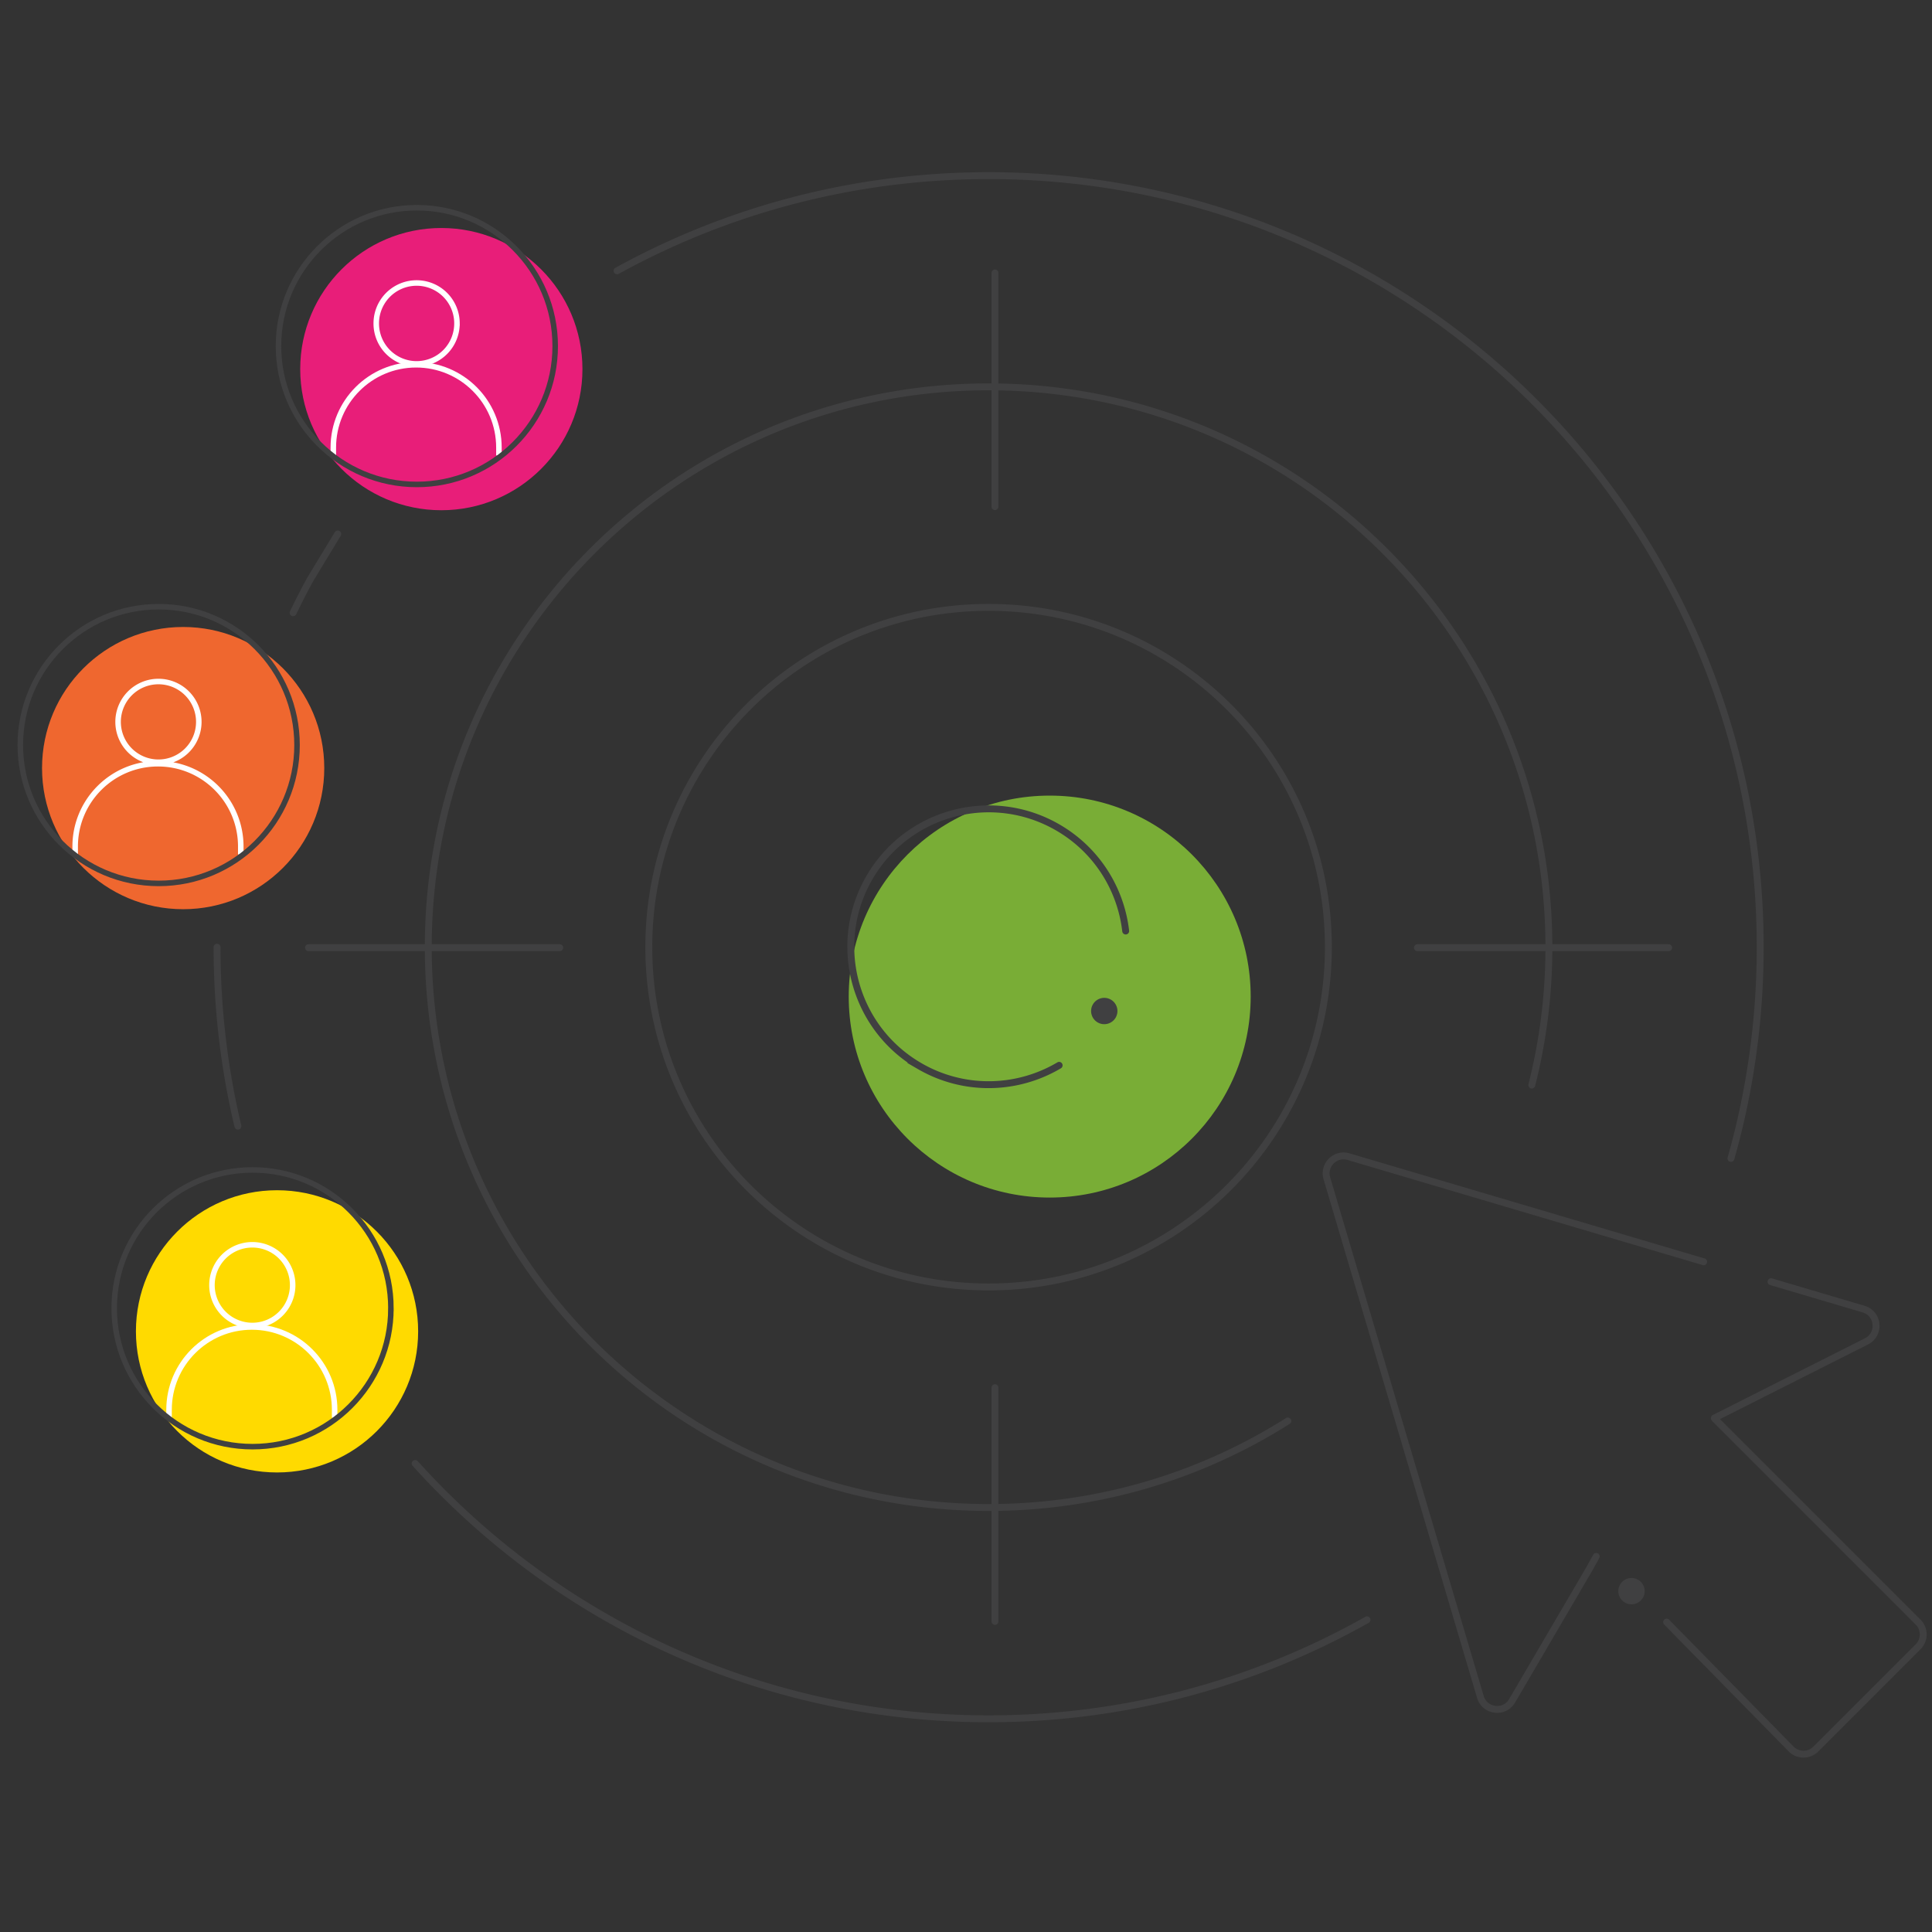 <svg width="420" height="420" fill="none" xmlns="http://www.w3.org/2000/svg"><rect width="100%" height="100%" fill="#333333" stroke="none"/><circle cx="95.942" cy="80.243" fill="#E81E79" r="30.677"/><path d="M99.34 70.2a8.773 8.773 0 1 1-17.544 0 8.773 8.773 0 0 1 17.545 0z" stroke="#fff" stroke-width="1.2"/><path d="M108.461 99.017v-1.721c0-9.941-8.059-18-18-18-9.94 0-18 8.059-18 18v1.721" stroke="#fff" stroke-width="1.2"/><path d="M120.695 75.235c0 16.61-13.466 30.077-30.077 30.077-16.612 0-30.078-13.466-30.078-30.077 0-16.611 13.466-30.078 30.078-30.078 16.611 0 30.077 13.467 30.077 30.078z" stroke="#404041" stroke-width="1.2" stroke-linecap="round"/><circle cx="39.816" cy="166.977" fill="#EF672F" r="30.677"/><path d="M43.218 156.931a8.772 8.772 0 0 1-8.772 8.772 8.773 8.773 0 1 1 8.772-8.772zM52.342 185.749v-1.722c0-9.94-8.058-17.999-17.999-17.999-9.94 0-18 8.059-18 17.999v1.722" stroke="#fff" stroke-width="1.2"/><path d="M64.573 161.967c0 16.611-13.466 30.077-30.077 30.077-16.612 0-30.078-13.466-30.078-30.077 0-16.611 13.466-30.077 30.078-30.077 16.61 0 30.077 13.466 30.077 30.077z" stroke="#404041" stroke-width="1.2" stroke-linecap="round"/><circle cx="60.225" cy="289.423" fill="#FFDA00" r="30.677"/><path d="M63.624 279.378a8.773 8.773 0 1 1-17.546 0 8.773 8.773 0 0 1 17.546 0z" stroke="#fff" stroke-width="1.2"/><path d="M72.748 308.196v-1.722c0-9.941-8.058-17.999-18-17.999-9.94 0-17.998 8.058-17.998 17.999v1.722" stroke="#fff" stroke-width="1.2"/><path d="M84.98 284.413c0 16.611-13.465 30.078-30.076 30.078-16.612 0-30.077-13.467-30.077-30.078 0-16.611 13.465-30.077 30.077-30.077 16.61 0 30.077 13.466 30.077 30.077z" stroke="#404041" stroke-width="1.2" stroke-linecap="round"/><path d="M47.184 205.917c0 13.388 1.568 26.41 4.532 38.892M63.72 133.205a170.957 170.957 0 0 1 2.234-4.464c.443-.855.894-1.705 1.352-2.551.325-.548 3.713-6.138 6.12-10.105m16.835 202.064c30.702 34.079 75.178 55.503 124.657 55.503 29.89 0 57.954-7.818 82.259-21.521m79.117-100.307c4.142-14.59 6.359-29.989 6.359-45.907 0-92.638-75.097-167.736-167.735-167.736-25.298 0-49.288 5.601-70.798 15.63a166.67 166.67 0 0 0-9.97 5.062" stroke="#404041" stroke-width="1.5" stroke-linecap="round"/><path d="M333.003 235.88a122.07 122.07 0 0 0 3.715-29.974c0-67.272-54.535-121.808-121.808-121.808-67.273 0-121.808 54.536-121.808 121.808 0 67.273 54.535 121.809 121.808 121.809 23.92 0 46.229-6.895 65.049-18.805" stroke="#404041" stroke-width="1.5" stroke-linecap="round"/><circle cx="228.197" cy="216.648" fill="#79AD36" r="43.691"/><path d="M288.777 205.905c0 40.795-33.071 73.866-73.866 73.866-40.794 0-73.865-33.071-73.865-73.866 0-40.794 33.071-73.865 73.865-73.865 40.795 0 73.866 33.071 73.866 73.865zM372.684 308.282l33.071-16.679c3.064-1.545 2.66-6.042-.63-7.016l-20.113-5.953m-14.66-4.339-77.192-22.848c-2.881-.853-5.561 1.827-4.708 4.709l33.369 112.739c.941 3.181 5.227 3.702 6.903.839l16.85-28.786 1.43-2.595m25.801-29.895 44.177 44.177a3.79 3.79 0 0 1 0 5.359l-22.236 22.235a3.788 3.788 0 0 1-5.383-.025l-27.051-27.569" stroke="#404041" stroke-width="1.5" stroke-linecap="round"/><circle cx="354.674" cy="345.902" transform="rotate(-90 354.674 345.902)" fill="#404041" r="2.864"/><path stroke="#404041" stroke-width="1.5" stroke-linecap="round" d="M216.296 59.338v50.795M216.296 301.679v50.795M121.688 206.018h-54.62M362.753 206.018h-54.621M244.715 202.394c-1.054-9.099-6.25-17.6-14.792-22.532-14.336-8.277-32.668-3.365-40.945 10.972-8.277 14.336-3.365 32.667 10.971 40.944a29.846 29.846 0 0 0 19.209 3.719 30.12 30.12 0 0 0 11.087-3.901"/><circle cx="2.864" cy="2.864" r="2.864" transform="rotate(30 -283.324 553.936)" fill="#404041"/></svg>